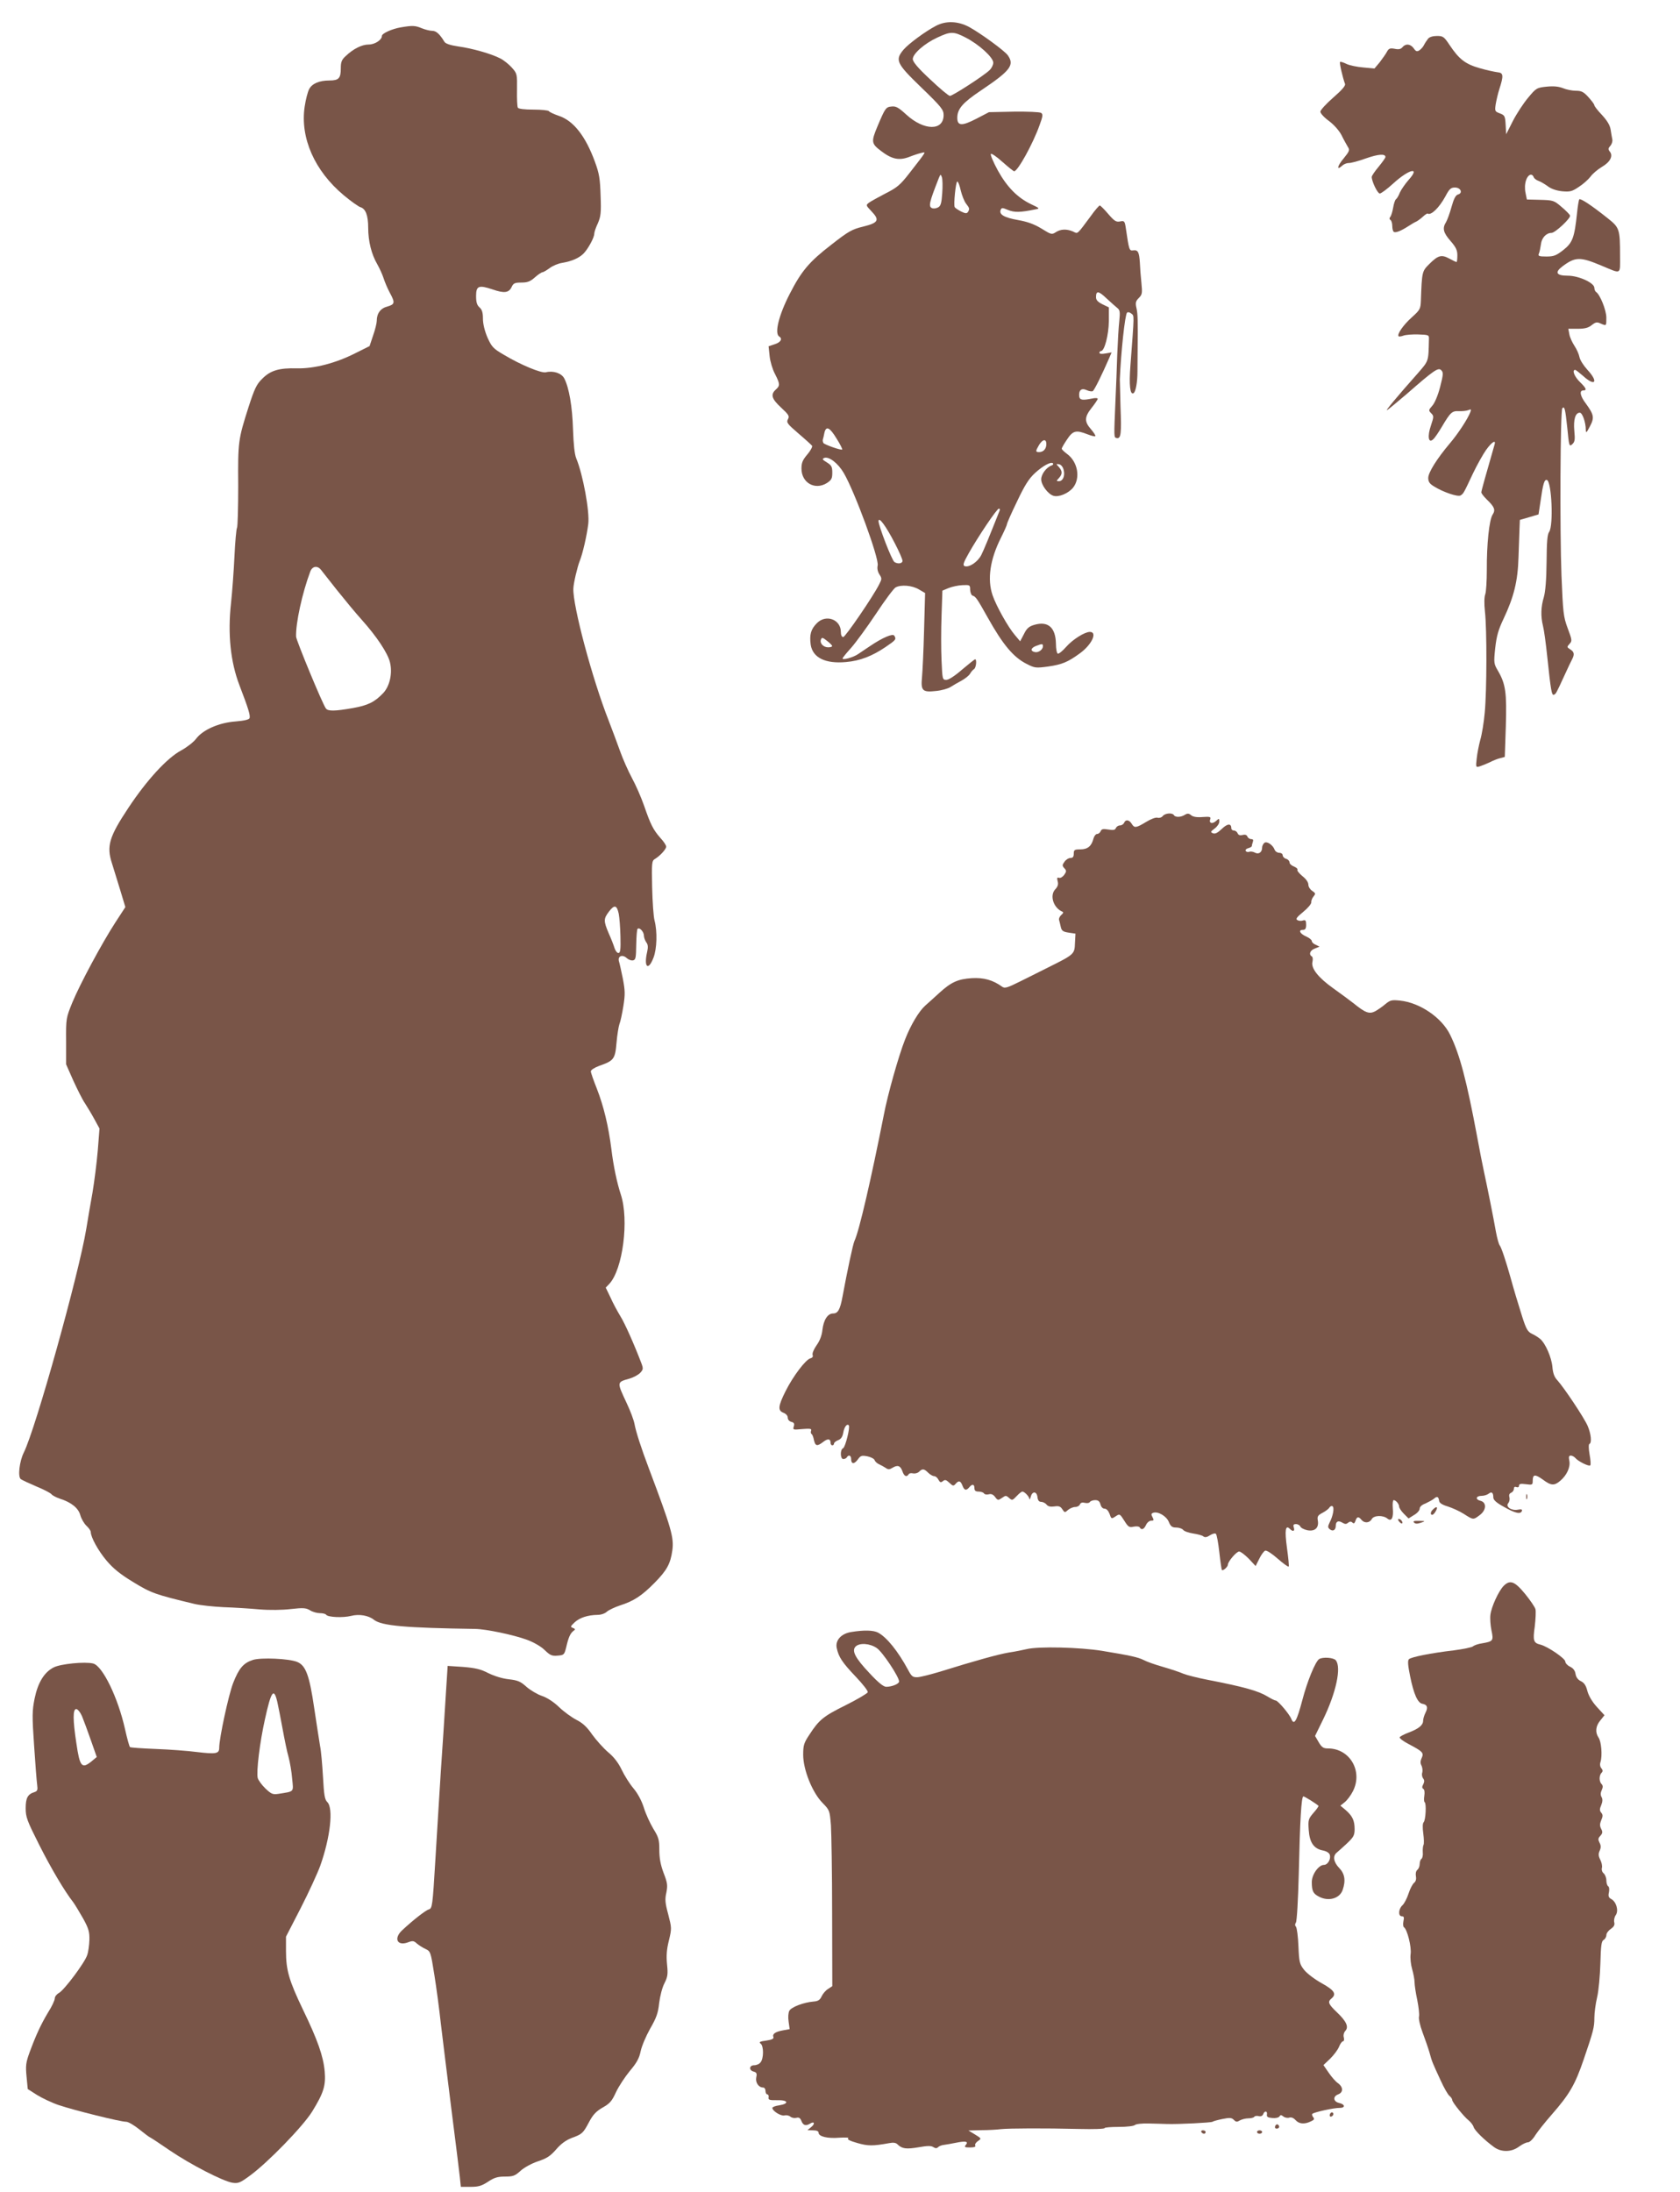 <?xml version="1.0" standalone="no"?>
<!DOCTYPE svg PUBLIC "-//W3C//DTD SVG 20010904//EN"
 "http://www.w3.org/TR/2001/REC-SVG-20010904/DTD/svg10.dtd">
<svg version="1.0" xmlns="http://www.w3.org/2000/svg"
 width="981pt" height="1280pt" viewBox="0 0 981 1280"
 preserveAspectRatio="xMidYMid meet">
<g transform="translate(0,1280) scale(0.1,-0.1)"
fill="#795548" stroke="none">
<path d="M5465 12649 c-63 -33 -160 -105 -189 -139 -51 -61 -42 -80 104 -221
118 -114 130 -130 130 -161 0 -93 -114 -92 -217 2 -46 42 -61 51 -87 48 -33
-3 -37 -9 -81 -113 -39 -93 -38 -103 20 -147 63 -48 105 -57 165 -34 25 10 56
20 70 23 29 7 33 14 -68 -116 -55 -71 -73 -86 -140 -120 -42 -22 -86 -46 -97
-54 -20 -15 -19 -16 13 -50 50 -52 42 -68 -47 -90 -66 -16 -86 -27 -188 -107
-127 -98 -173 -152 -241 -285 -64 -124 -91 -232 -62 -250 21 -13 9 -34 -26
-45 l-36 -12 6 -57 c3 -31 17 -78 31 -104 30 -59 31 -69 5 -92 -32 -29 -24
-54 31 -105 45 -42 50 -50 40 -68 -10 -19 -4 -27 61 -83 40 -34 76 -67 80 -72
3 -6 -9 -29 -28 -51 -27 -32 -34 -48 -34 -82 0 -83 78 -128 148 -85 27 18 32
26 32 61 0 35 -5 43 -32 60 -26 16 -29 20 -15 26 27 10 80 -30 114 -88 63
-107 207 -498 198 -540 -4 -17 0 -36 10 -52 15 -23 15 -27 -1 -58 -36 -72
-198 -308 -210 -308 -9 0 -14 12 -14 30 0 73 -87 105 -140 51 -35 -35 -44 -67
-36 -126 12 -76 86 -112 206 -101 82 7 153 35 230 87 62 42 65 46 52 67 -9 14
-68 -11 -142 -61 -25 -17 -56 -38 -70 -47 -28 -19 -90 -36 -90 -25 0 4 23 32
51 63 28 32 93 121 145 199 52 79 103 147 114 153 32 17 96 12 136 -12 l36
-21 -6 -216 c-3 -119 -9 -242 -12 -274 -8 -80 2 -91 81 -82 33 3 71 14 85 23
14 9 43 26 64 37 22 12 44 30 50 40 6 11 17 24 24 28 12 8 17 57 6 57 -3 0
-37 -27 -76 -60 -41 -36 -78 -60 -92 -60 -23 0 -23 3 -28 113 -3 63 -3 180 0
261 l5 147 36 15 c20 8 56 16 81 17 43 2 45 1 45 -27 1 -16 7 -32 14 -34 19
-6 27 -18 88 -127 90 -161 151 -233 228 -272 47 -24 53 -25 127 -15 81 12 114
26 184 77 70 51 104 125 58 125 -30 0 -100 -44 -138 -87 -21 -24 -43 -42 -49
-40 -6 2 -11 28 -11 58 -2 95 -46 134 -127 110 -31 -9 -44 -21 -60 -54 l-22
-42 -31 37 c-39 45 -109 170 -130 232 -32 93 -15 209 49 336 19 38 35 74 35
79 0 6 26 65 59 133 45 95 69 133 105 166 47 43 94 68 105 56 3 -4 0 -9 -8
-12 -30 -10 -61 -51 -61 -81 0 -33 39 -86 71 -96 30 -10 86 13 114 46 46 56
29 153 -35 199 -16 12 -30 25 -30 30 0 5 14 29 31 54 34 52 53 56 119 30 23
-9 43 -14 46 -11 3 3 -9 21 -25 40 -40 45 -39 72 4 126 19 24 35 48 35 52 0 5
-15 6 -32 2 -58 -12 -73 -9 -76 12 -4 36 13 51 43 37 15 -7 31 -9 36 -6 9 5
53 94 96 193 l14 33 -35 -6 c-23 -4 -36 -3 -36 4 0 5 4 10 9 10 21 0 45 95 46
175 l0 80 -37 18 c-28 14 -38 25 -38 42 0 39 15 37 62 -8 25 -23 53 -48 63
-56 15 -12 16 -24 11 -75 -4 -34 -9 -122 -12 -196 -2 -74 -7 -191 -10 -260
-10 -233 -10 -224 7 -228 25 -5 28 27 22 183 -2 77 -4 149 -4 160 7 163 30
375 42 389 5 5 15 3 25 -5 18 -15 18 5 -5 -303 -9 -115 -2 -174 18 -162 13 8
23 64 23 126 0 30 1 87 1 125 2 173 1 212 -7 247 -7 30 -4 40 14 58 20 20 21
28 15 89 -4 37 -8 90 -9 118 -4 61 -11 75 -39 71 -23 -3 -24 1 -43 130 -6 41
-9 44 -33 39 -23 -5 -34 2 -70 44 -23 27 -45 49 -49 49 -4 0 -28 -27 -52 -61
-84 -113 -75 -105 -104 -91 -37 16 -72 15 -101 -4 -23 -15 -27 -14 -83 21 -43
26 -81 40 -137 50 -80 14 -112 32 -102 59 6 14 10 14 43 0 36 -15 72 -15 158
3 29 5 29 6 -22 30 -80 38 -141 100 -195 197 -26 48 -45 92 -41 97 3 5 33 -15
67 -46 34 -30 65 -55 69 -55 21 0 109 159 148 268 20 54 21 65 9 73 -8 5 -79
8 -159 7 l-145 -3 -73 -38 c-85 -44 -112 -43 -112 5 0 52 31 88 137 159 174
117 198 149 158 206 -18 26 -159 129 -227 166 -64 34 -135 37 -193 6z m173
-68 c77 -39 162 -116 162 -147 0 -13 -10 -33 -22 -44 -34 -33 -216 -150 -231
-150 -8 0 -59 43 -115 96 -72 67 -102 103 -102 119 0 31 68 91 144 126 77 36
94 36 164 0z m-136 -909 c-4 -59 -9 -75 -24 -83 -11 -6 -26 -8 -34 -5 -24 9
-19 31 38 176 10 24 11 24 18 5 4 -11 5 -53 2 -93z m108 16 c7 -29 21 -64 31
-77 21 -27 22 -31 11 -49 -7 -10 -15 -9 -40 3 -17 9 -34 20 -37 25 -8 12 6
150 15 150 5 0 14 -24 20 -52z m-725 -1449 c21 -33 35 -62 33 -64 -6 -6 -102
28 -110 38 -3 6 -5 15 -3 21 2 6 6 23 9 39 10 42 31 32 71 -34z m1225 -32 c0
-28 -17 -47 -42 -47 -22 0 -22 5 -1 41 21 35 43 38 43 6z m101 -151 c9 -34 -4
-66 -28 -66 -15 0 -15 2 0 18 22 24 21 41 0 65 -17 18 -17 19 1 16 12 -2 23
-16 27 -33z m-374 -238 c-64 -161 -91 -227 -107 -259 -21 -41 -71 -74 -97 -65
-12 5 -8 19 23 74 54 96 165 262 177 262 5 0 7 -6 4 -12z m-612 -190 c25 -48
45 -94 45 -103 0 -16 -27 -20 -47 -7 -15 9 -93 212 -93 239 1 29 44 -30 95
-129z m-366 -600 c1 -5 -10 -8 -23 -8 -28 0 -51 24 -42 46 5 13 10 12 35 -8
17 -13 30 -26 30 -30z m1231 -2 c0 -19 -26 -38 -46 -34 -28 5 -26 23 3 35 39
15 43 15 43 -1z"/>
<path d="M2339 12640 c-51 -9 -109 -35 -109 -50 0 -23 -41 -50 -77 -50 -40 0
-90 -25 -135 -68 -23 -21 -28 -34 -28 -72 0 -57 -12 -70 -66 -70 -60 0 -102
-18 -119 -51 -8 -15 -20 -61 -26 -102 -27 -182 58 -375 228 -517 43 -36 87
-67 98 -70 30 -9 45 -48 45 -120 0 -78 19 -155 53 -213 13 -23 30 -60 37 -82
7 -22 23 -60 36 -84 32 -59 30 -68 -14 -81 -40 -10 -62 -40 -62 -84 0 -12 -9
-50 -21 -84 l-21 -63 -82 -41 c-116 -59 -241 -91 -341 -89 -105 3 -156 -12
-204 -61 -33 -32 -45 -58 -80 -166 -60 -188 -62 -202 -60 -458 0 -128 -3 -239
-7 -246 -4 -6 -11 -82 -15 -168 -4 -85 -13 -207 -20 -272 -20 -180 -3 -343 49
-479 52 -136 65 -177 59 -193 -3 -8 -32 -15 -82 -19 -96 -7 -190 -48 -230
-101 -15 -20 -54 -50 -87 -68 -82 -44 -200 -172 -308 -335 -113 -170 -129
-224 -96 -325 7 -24 28 -91 46 -149 l32 -106 -58 -89 c-79 -122 -207 -360
-252 -469 -36 -89 -37 -92 -36 -225 l0 -135 42 -95 c24 -52 54 -113 69 -134
14 -22 39 -63 55 -93 l29 -53 -10 -128 c-6 -70 -20 -181 -31 -247 -12 -66 -28
-160 -36 -210 -44 -266 -296 -1169 -365 -1307 -25 -50 -36 -140 -18 -155 8 -6
49 -25 91 -43 42 -17 82 -38 88 -45 6 -8 28 -19 48 -26 67 -21 110 -55 121
-97 6 -21 22 -49 36 -62 14 -13 25 -29 25 -36 0 -30 43 -109 92 -167 39 -46
79 -79 155 -125 106 -65 129 -73 358 -128 33 -8 110 -16 170 -19 61 -2 155 -8
210 -13 59 -5 134 -4 183 2 72 8 88 7 112 -7 15 -10 42 -17 58 -17 17 0 33 -4
36 -9 10 -15 98 -19 146 -7 47 12 102 3 134 -23 45 -35 184 -47 591 -53 64 -1
225 -35 301 -63 41 -15 84 -40 105 -61 31 -30 42 -35 75 -32 37 3 39 5 50 48
13 58 24 82 42 96 13 9 12 12 -3 18 -16 6 -14 9 11 33 30 27 76 42 133 43 20
0 44 8 55 19 12 10 46 26 76 36 81 26 127 56 202 132 72 73 93 111 104 190 10
75 -6 130 -137 478 -45 119 -76 215 -84 260 -4 22 -24 76 -45 120 -59 127 -60
123 17 145 23 7 51 22 62 34 17 19 18 24 6 56 -42 110 -96 232 -123 275 -17
28 -43 76 -57 108 l-28 58 21 22 c79 85 116 374 67 522 -22 67 -43 165 -55
265 -17 134 -45 251 -85 353 -19 48 -35 93 -35 101 0 8 22 22 49 32 86 30 93
40 101 135 4 46 12 95 17 109 6 14 16 61 23 105 11 69 10 91 -3 160 -9 44 -19
90 -23 102 -8 30 20 42 46 18 10 -9 26 -15 36 -13 16 3 18 15 19 90 1 49 4 91
8 94 11 11 37 -17 37 -40 0 -11 7 -29 14 -39 10 -13 11 -28 5 -55 -21 -90 6
-115 37 -34 20 52 23 152 6 217 -6 22 -12 109 -14 194 -3 143 -2 154 16 165
29 17 66 57 66 72 0 8 -15 31 -34 51 -42 48 -57 78 -95 188 -17 49 -49 122
-71 162 -22 41 -53 111 -69 156 -16 45 -46 125 -66 177 -97 246 -211 674 -207
773 1 33 24 128 37 161 17 41 41 145 50 216 9 73 -31 289 -70 383 -10 24 -16
82 -19 169 -4 134 -23 244 -51 298 -16 31 -64 47 -108 36 -27 -6 -146 43 -246
103 -62 36 -70 46 -95 101 -16 38 -26 79 -26 109 0 35 -5 53 -20 66 -15 13
-20 31 -20 66 0 60 15 66 96 39 69 -24 96 -20 112 15 10 21 18 25 56 25 36 0
52 6 79 30 19 17 39 30 44 30 5 0 24 11 42 24 18 14 52 28 74 31 58 10 100 29
126 56 27 29 61 92 61 114 0 9 9 36 21 61 17 40 20 61 16 162 -3 99 -8 129
-33 197 -55 151 -126 241 -212 269 -29 10 -54 22 -57 27 -4 5 -44 9 -90 9 -52
0 -86 4 -91 11 -4 7 -6 54 -5 105 1 91 1 94 -30 129 -18 20 -48 44 -68 54 -52
27 -165 59 -246 70 -47 7 -73 16 -80 27 -27 45 -48 64 -71 64 -14 0 -41 7 -61
15 -38 16 -54 17 -124 5z m-465 -3167 c8 -10 50 -63 93 -118 44 -55 109 -134
146 -175 87 -97 151 -194 164 -247 16 -64 -1 -140 -40 -181 -50 -52 -88 -71
-178 -87 -103 -18 -144 -19 -156 -2 -19 24 -173 397 -174 419 -3 78 36 256 83
381 12 31 41 36 62 10z m1739 -2009 c4 -21 9 -82 10 -134 2 -76 -1 -95 -12
-95 -8 0 -18 14 -23 30 -5 17 -20 55 -34 86 -30 71 -30 84 2 126 32 42 46 38
57 -13z"/>
<path d="M8339 12574 c-7 -9 -18 -25 -24 -37 -5 -11 -18 -25 -27 -31 -14 -9
-21 -6 -33 12 -19 26 -47 29 -66 6 -9 -11 -22 -14 -45 -9 -27 5 -35 2 -45 -17
-7 -13 -26 -40 -42 -61 l-31 -37 -65 6 c-36 3 -81 12 -99 21 -18 9 -35 14 -37
11 -5 -4 16 -94 29 -128 4 -10 -18 -36 -69 -80 -41 -36 -75 -73 -75 -82 0 -10
23 -35 51 -55 30 -23 59 -56 73 -83 12 -25 29 -55 36 -67 13 -19 10 -26 -24
-68 -38 -45 -43 -74 -8 -42 10 9 26 15 37 15 11 -1 57 11 101 27 74 26 114 28
114 8 0 -5 -18 -30 -40 -57 -22 -26 -40 -53 -40 -59 0 -27 34 -97 47 -97 8 0
44 27 79 59 92 84 161 100 89 20 -20 -23 -43 -56 -51 -74 -7 -19 -18 -36 -23
-39 -5 -4 -12 -25 -16 -49 -4 -23 -11 -47 -17 -54 -6 -7 -5 -14 2 -18 5 -3 10
-19 10 -35 0 -16 4 -31 9 -34 11 -7 43 6 86 34 17 11 37 23 45 26 8 4 25 16
38 28 13 12 25 20 28 19 20 -13 68 34 104 100 23 44 32 52 56 52 34 0 48 -33
17 -41 -13 -4 -24 -25 -37 -72 -10 -37 -25 -77 -32 -89 -23 -36 -16 -62 26
-110 32 -37 40 -54 40 -84 0 -22 -2 -39 -5 -39 -3 0 -22 9 -42 20 -46 25 -66
19 -117 -32 -42 -42 -43 -43 -49 -214 -2 -48 -5 -54 -54 -98 -49 -44 -87 -99
-76 -110 3 -2 15 -1 28 4 12 5 51 8 86 7 63 -2 64 -3 63 -29 -3 -131 0 -123
-66 -199 -125 -141 -193 -223 -178 -214 8 5 59 47 114 94 160 140 185 157 202
139 13 -13 12 -25 -7 -99 -13 -50 -32 -94 -46 -109 -21 -24 -22 -27 -6 -43 16
-16 16 -20 -1 -71 -22 -63 -15 -107 12 -82 10 8 32 41 51 73 51 86 60 94 100
92 20 -1 45 2 55 6 16 7 18 5 12 -11 -14 -38 -72 -127 -119 -182 -76 -90 -127
-171 -127 -203 0 -22 8 -34 33 -49 54 -34 140 -63 156 -53 17 11 17 11 72 128
24 50 58 111 77 138 34 47 59 62 49 30 -52 -181 -77 -269 -77 -278 0 -6 14
-24 31 -41 46 -44 53 -61 35 -89 -20 -30 -35 -174 -34 -325 0 -63 -4 -126 -9
-140 -6 -15 -7 -55 -2 -100 12 -105 11 -464 -1 -590 -5 -58 -17 -130 -26 -160
-8 -30 -18 -79 -21 -109 -6 -52 -5 -53 18 -46 13 4 40 15 59 24 19 10 47 21
61 24 l26 7 6 179 c6 196 -1 247 -46 324 -24 41 -25 46 -16 132 8 71 18 107
49 172 60 127 83 219 87 358 2 66 5 142 6 170 l2 49 55 16 54 16 12 79 c14 99
22 127 37 122 28 -9 39 -266 13 -303 -11 -15 -14 -60 -15 -177 -1 -104 -7
-172 -16 -204 -17 -56 -19 -111 -5 -168 6 -22 17 -103 25 -180 21 -199 26
-226 38 -222 12 4 13 5 62 112 20 44 41 88 46 97 14 27 11 42 -12 56 -20 13
-20 14 -4 32 16 17 15 23 -11 92 -25 68 -27 90 -36 308 -10 262 -7 964 5 976
13 14 17 -2 29 -115 10 -106 12 -111 29 -95 15 14 17 26 12 78 -6 66 6 106 32
106 15 0 35 -56 35 -100 1 -21 4 -18 24 20 27 51 24 68 -24 134 -33 43 -39 76
-15 76 23 0 18 13 -20 50 -31 30 -47 70 -27 70 4 0 24 -16 46 -35 71 -65 92
-36 25 36 -22 24 -43 57 -46 74 -3 16 -16 46 -29 65 -13 20 -27 50 -30 68 l-6
32 54 0 c41 0 62 5 82 21 23 18 31 20 52 10 35 -15 34 -16 34 34 0 44 -37 135
-60 150 -5 3 -10 14 -10 24 0 29 -91 71 -155 71 -67 0 -78 19 -32 54 76 57
104 57 228 5 120 -50 109 -56 109 57 0 157 -3 165 -74 221 -89 71 -156 116
-164 109 -3 -4 -9 -39 -13 -79 -15 -144 -26 -174 -79 -216 -42 -33 -56 -39
-100 -39 -44 0 -50 3 -44 17 4 9 9 33 12 54 4 38 31 67 62 67 21 0 113 86 108
101 -2 7 -25 30 -50 51 -43 37 -48 39 -123 41 l-79 2 -8 39 c-5 24 -4 52 3 73
11 34 35 44 45 18 3 -8 16 -17 27 -21 12 -4 36 -18 54 -31 21 -16 50 -26 85
-30 47 -4 58 -1 98 26 25 16 55 43 68 60 12 17 42 42 67 57 48 28 66 64 45 89
-10 13 -10 19 3 33 9 10 14 27 12 37 -2 11 -7 37 -10 58 -4 26 -20 52 -50 85
-25 26 -45 52 -45 57 0 6 -16 27 -35 48 -28 31 -41 37 -73 37 -22 0 -56 7 -75
15 -26 10 -53 13 -95 9 -58 -6 -62 -8 -109 -65 -27 -32 -67 -93 -89 -136 l-39
-77 -3 55 c-3 51 -5 56 -34 67 -29 11 -30 13 -24 54 4 23 13 62 21 87 26 80
24 96 -10 99 -16 2 -64 12 -105 24 -84 24 -120 52 -176 136 -32 48 -38 52 -73
52 -23 0 -44 -6 -52 -16z"/>
<path d="M6790 8035 c-7 -9 -21 -13 -31 -10 -10 3 -38 -7 -67 -25 -58 -35 -68
-37 -84 -10 -15 24 -36 26 -44 5 -4 -8 -14 -15 -24 -15 -10 0 -20 -7 -24 -15
-4 -12 -15 -14 -44 -9 -31 5 -40 3 -45 -10 -4 -9 -13 -16 -21 -16 -7 0 -17
-12 -21 -27 -11 -44 -34 -63 -77 -63 -34 0 -38 -3 -38 -25 0 -18 -5 -25 -19
-25 -11 0 -27 -10 -35 -22 -14 -19 -14 -24 -1 -38 13 -14 13 -19 -1 -39 -9
-12 -22 -20 -30 -17 -11 4 -13 -1 -8 -20 5 -18 1 -31 -14 -47 -34 -36 -11
-109 42 -131 7 -3 4 -10 -7 -19 -9 -8 -15 -21 -13 -28 2 -8 7 -26 10 -41 5
-23 13 -29 46 -34 l40 -6 -3 -56 c-2 -63 -5 -66 -152 -139 -44 -22 -119 -60
-168 -84 -74 -37 -90 -42 -105 -31 -54 39 -107 54 -177 50 -81 -5 -121 -23
-190 -86 -27 -25 -64 -58 -82 -74 -37 -33 -85 -113 -118 -198 -37 -93 -102
-323 -124 -440 -74 -374 -144 -678 -171 -735 -9 -17 -44 -184 -70 -325 -14
-77 -27 -100 -55 -100 -32 0 -56 -37 -63 -98 -3 -30 -15 -62 -34 -88 -16 -23
-26 -47 -23 -56 4 -10 -1 -17 -13 -20 -28 -8 -101 -104 -145 -192 -44 -88 -46
-113 -12 -126 15 -6 25 -17 25 -29 0 -11 9 -21 21 -24 16 -4 19 -11 14 -27 -6
-20 -4 -20 50 -15 47 4 56 2 51 -10 -3 -8 -1 -17 3 -19 5 -3 11 -19 14 -36 8
-35 19 -37 54 -10 27 21 43 19 43 -6 0 -8 5 -14 10 -14 6 0 10 5 10 10 0 6 11
15 24 20 16 6 26 19 30 44 6 34 22 54 32 43 10 -9 -20 -129 -33 -134 -18 -7
-17 -63 1 -63 8 0 18 4 21 10 10 17 25 11 25 -9 0 -31 17 -33 38 -5 17 24 23
26 56 20 20 -4 40 -14 43 -22 3 -9 15 -20 27 -25 11 -5 29 -15 38 -21 14 -10
22 -10 38 0 31 19 47 14 59 -18 10 -31 25 -38 37 -19 3 6 15 8 26 5 12 -2 27
2 35 10 19 19 29 18 53 -6 11 -11 27 -20 35 -20 8 0 19 -9 25 -21 9 -16 14
-18 26 -8 12 10 19 8 38 -10 20 -19 24 -20 36 -6 18 21 29 19 40 -10 11 -29
22 -31 40 -10 17 21 30 19 30 -5 0 -15 7 -20 24 -20 14 0 28 -5 32 -11 3 -6
16 -8 28 -5 14 4 26 -1 37 -16 15 -20 18 -20 40 -5 21 15 24 15 41 0 18 -16
20 -15 44 10 14 15 29 27 34 27 12 0 40 -29 41 -43 1 -7 4 -1 8 13 9 34 35 32
39 -2 2 -19 9 -28 21 -28 10 0 25 -7 32 -16 9 -11 23 -14 45 -11 26 4 36 1 47
-16 14 -21 15 -21 34 -4 11 9 29 17 42 17 12 0 24 7 27 15 4 10 14 13 29 9 13
-3 26 -1 29 5 4 6 18 11 31 11 18 0 26 -7 31 -25 4 -15 13 -25 24 -25 11 0 22
-12 29 -30 10 -30 11 -31 35 -15 24 16 25 16 51 -25 23 -37 29 -41 55 -35 16
3 31 2 35 -4 10 -18 25 -12 37 14 6 14 20 25 30 25 16 0 17 3 8 20 -9 16 -8
22 4 26 27 10 77 -19 91 -53 11 -27 20 -33 43 -33 16 0 35 -6 41 -14 6 -8 33
-17 59 -21 26 -4 53 -11 59 -17 9 -7 21 -5 39 7 14 9 30 13 34 8 5 -4 14 -53
20 -107 6 -55 13 -102 15 -104 7 -7 35 19 35 31 0 18 50 77 66 77 8 0 33 -19
56 -42 l40 -43 21 42 c11 23 27 45 35 48 8 3 39 -17 73 -47 32 -28 61 -49 64
-46 3 2 -2 51 -10 109 -14 104 -9 137 17 111 18 -18 30 -14 23 8 -5 15 -2 20
13 20 11 0 22 -7 25 -14 3 -8 22 -18 42 -22 44 -8 68 15 60 58 -4 23 1 30 28
44 17 9 36 23 40 31 5 7 13 11 18 7 12 -7 3 -57 -17 -95 -11 -23 -11 -29 1
-39 18 -15 35 -5 35 20 0 26 15 33 39 18 15 -9 23 -9 33 0 10 8 18 8 25 1 8
-8 13 -5 18 10 8 25 18 27 35 6 17 -21 47 -19 60 4 12 23 67 24 92 3 24 -19
36 5 31 61 -2 26 0 47 5 47 13 0 32 -23 32 -38 0 -7 12 -26 27 -41 l28 -28 32
20 c18 10 33 27 33 37 0 11 13 23 33 30 17 8 40 20 50 28 19 17 27 13 31 -14
2 -11 19 -22 50 -31 25 -8 68 -27 93 -43 56 -36 56 -36 93 -8 40 29 42 75 5
84 -32 8 -27 29 7 29 14 0 32 6 40 12 18 15 28 7 28 -21 0 -15 17 -31 63 -56
65 -37 97 -44 104 -23 3 9 -4 11 -24 7 -37 -7 -73 17 -56 38 7 8 10 23 7 35
-4 13 0 22 10 26 9 4 16 14 16 23 0 10 5 14 15 10 9 -3 15 0 15 8 0 11 10 13
40 9 38 -5 40 -4 40 20 0 38 13 40 59 7 48 -36 67 -37 102 -7 38 32 60 80 53
116 -5 24 -3 31 9 31 8 0 20 -7 27 -15 16 -19 79 -50 86 -42 4 3 2 32 -4 64
-6 34 -6 59 -1 61 15 6 10 58 -10 105 -20 47 -138 224 -178 268 -17 18 -25 41
-28 77 -5 55 -40 136 -71 163 -11 9 -32 23 -48 30 -25 12 -34 27 -57 99 -27
85 -49 159 -70 235 -26 92 -52 171 -62 183 -5 6 -15 42 -22 80 -15 86 -52 269
-70 352 -8 36 -26 128 -40 205 -61 326 -101 478 -157 592 -49 101 -177 188
-293 200 -48 5 -57 3 -86 -21 -17 -15 -44 -33 -60 -42 -34 -17 -57 -8 -126 48
-23 18 -76 57 -118 87 -87 62 -131 117 -121 155 3 14 2 28 -4 31 -19 12 -10
36 18 46 l27 11 -22 11 c-13 5 -23 15 -23 22 0 6 -14 18 -32 26 -37 16 -49 39
-20 39 14 0 19 7 19 30 0 25 -4 29 -18 25 -10 -4 -25 -3 -33 2 -12 6 -4 17 34
48 27 22 48 47 47 56 -1 9 5 24 13 34 13 16 13 19 -8 33 -12 8 -22 24 -22 36
0 14 -14 34 -35 50 -19 16 -32 32 -29 37 3 5 -6 13 -20 19 -14 5 -26 16 -26
24 0 8 -9 18 -20 21 -11 3 -20 13 -20 21 0 8 -9 14 -20 14 -11 0 -23 8 -27 18
-10 28 -46 52 -60 40 -7 -6 -13 -18 -13 -27 0 -28 -20 -42 -42 -30 -11 6 -26
8 -33 5 -8 -3 -17 -1 -21 5 -3 6 3 13 15 16 12 3 21 9 21 13 0 5 3 15 6 24 4
11 1 16 -10 16 -9 0 -19 7 -22 15 -4 10 -14 13 -29 9 -15 -4 -24 0 -28 10 -4
9 -13 16 -22 16 -8 0 -15 6 -15 14 0 29 -23 27 -55 -4 -24 -23 -39 -31 -52
-26 -16 7 -15 9 10 28 15 11 27 29 27 40 0 20 -1 20 -19 4 -22 -20 -43 -13
-34 10 5 14 -2 16 -44 13 -33 -3 -56 1 -67 10 -14 12 -22 12 -37 3 -23 -15
-56 -16 -64 -2 -9 15 -51 12 -65 -5z"/>
<path d="M8912 4060 c0 -14 2 -19 5 -12 2 6 2 18 0 25 -3 6 -5 1 -5 -13z"/>
<path d="M8366 3984 c-9 -8 -13 -20 -10 -26 5 -7 12 -4 21 7 23 33 16 46 -11
19z"/>
<path d="M8170 3915 c7 -9 15 -13 17 -11 7 7 -7 26 -19 26 -6 0 -6 -6 2 -15z"/>
<path d="M8257 3909 c8 -8 19 -8 40 -1 28 10 28 10 -11 11 -29 1 -37 -2 -29
-10z"/>
<path d="M8779 3538 c-29 -31 -70 -120 -76 -167 -3 -21 0 -62 6 -91 13 -61 10
-65 -54 -76 -22 -3 -46 -11 -54 -18 -8 -6 -57 -16 -110 -23 -136 -16 -251 -39
-264 -52 -8 -8 -6 -35 7 -99 21 -104 44 -156 71 -161 29 -5 35 -21 19 -52 -8
-16 -14 -37 -14 -47 0 -26 -26 -47 -84 -69 -27 -10 -51 -23 -53 -28 -1 -6 21
-23 50 -38 85 -45 92 -52 79 -82 -9 -19 -9 -32 -1 -46 5 -11 7 -29 4 -40 -4
-11 -1 -26 5 -34 8 -10 8 -19 1 -34 -8 -14 -8 -22 0 -27 7 -4 9 -20 6 -40 -3
-19 -2 -36 2 -38 11 -7 6 -105 -6 -117 -6 -6 -7 -31 -2 -66 4 -31 5 -61 1 -67
-3 -6 -5 -25 -4 -42 2 -18 -2 -35 -8 -39 -5 -3 -10 -17 -10 -29 0 -13 -6 -29
-14 -35 -8 -7 -11 -22 -8 -38 3 -17 -1 -30 -11 -38 -8 -6 -23 -34 -32 -62 -9
-28 -25 -59 -36 -69 -23 -21 -26 -64 -3 -64 12 0 14 -7 9 -29 -3 -16 -2 -32 3
-35 19 -12 45 -115 39 -157 -3 -23 1 -61 9 -88 7 -25 14 -59 14 -76 0 -16 7
-64 16 -105 8 -41 13 -84 10 -96 -3 -12 6 -53 20 -90 14 -38 33 -91 41 -119
15 -55 16 -57 66 -165 19 -42 42 -82 51 -89 9 -7 16 -18 16 -24 0 -13 67 -96
97 -120 12 -10 25 -27 28 -38 7 -21 61 -74 118 -116 43 -32 103 -31 147 2 19
14 42 25 52 25 10 0 29 18 44 43 15 23 58 77 95 119 103 118 136 173 187 323
56 164 62 186 62 243 0 28 7 81 16 119 9 37 17 126 19 197 3 105 6 131 19 138
9 5 16 18 16 28 0 11 12 27 26 36 18 13 24 23 20 39 -3 12 1 31 9 42 18 26 3
78 -27 94 -15 8 -18 17 -13 39 3 16 2 31 -4 35 -6 3 -11 19 -11 34 0 16 -7 34
-16 42 -9 7 -13 21 -10 32 3 11 -2 33 -10 48 -11 22 -11 34 -3 52 8 18 8 30
-1 47 -9 18 -9 25 5 40 13 15 14 22 5 40 -9 17 -9 29 0 51 10 23 10 32 0 44
-10 12 -10 21 0 44 8 20 9 35 2 47 -7 12 -6 26 1 41 8 17 7 27 -1 35 -15 15
-15 51 0 66 8 8 8 15 -1 26 -8 9 -10 24 -5 38 11 35 5 119 -12 142 -20 30 -17
67 11 100 l24 30 -45 49 c-28 31 -48 66 -55 93 -8 32 -19 48 -38 57 -17 8 -28
23 -31 42 -3 20 -14 34 -33 43 -15 7 -27 21 -27 30 -1 18 -102 87 -144 98 -42
10 -46 23 -34 107 5 43 7 88 4 100 -3 12 -30 52 -61 90 -61 74 -88 84 -126 45z"/>
<path d="M4971 3270 c-59 -9 -95 -49 -85 -94 11 -52 32 -84 111 -167 41 -43
73 -84 70 -91 -3 -7 -60 -41 -128 -75 -131 -65 -156 -85 -213 -173 -32 -48
-36 -62 -36 -117 0 -87 53 -220 113 -281 41 -42 42 -44 49 -130 3 -48 7 -279
7 -513 l1 -427 -24 -16 c-14 -8 -31 -28 -38 -43 -10 -22 -21 -29 -48 -31 -58
-5 -129 -32 -141 -54 -6 -12 -8 -38 -4 -64 l6 -43 -38 -7 c-45 -8 -64 -21 -57
-39 4 -10 -8 -16 -42 -21 -38 -5 -44 -9 -32 -18 18 -14 18 -87 -1 -109 -7 -10
-24 -17 -37 -17 -30 0 -32 -30 -3 -37 17 -5 20 -11 15 -34 -6 -30 14 -59 40
-59 8 0 14 -9 14 -20 0 -11 5 -20 10 -20 6 0 10 -8 8 -17 -3 -15 5 -18 50 -17
64 2 73 -20 12 -30 -22 -3 -40 -10 -40 -15 0 -18 50 -49 70 -44 11 3 27 0 35
-7 8 -7 24 -10 35 -7 16 4 23 -1 30 -19 10 -25 25 -30 50 -15 25 16 31 0 8
-19 l-23 -19 33 -1 c21 0 32 -5 32 -14 0 -22 52 -35 122 -29 36 2 58 1 51 -4
-8 -6 11 -15 53 -27 62 -18 91 -18 185 -1 25 5 40 3 50 -7 26 -26 52 -29 122
-17 51 9 74 10 87 1 13 -8 20 -8 28 0 6 6 22 12 34 13 13 2 45 7 73 13 55 11
72 7 54 -14 -9 -12 -5 -14 25 -14 24 0 35 4 31 11 -4 6 3 18 15 26 22 15 22
15 -17 39 l-38 23 75 2 c41 0 93 3 115 6 48 5 254 6 457 1 82 -2 148 0 148 5
0 4 37 7 83 7 47 0 88 5 94 11 6 6 41 10 79 9 38 -1 87 -2 109 -3 70 -2 260 8
265 13 3 3 28 10 57 16 44 9 55 8 68 -5 12 -13 19 -13 35 -3 11 6 33 12 49 12
17 0 32 4 35 9 3 5 15 7 26 4 12 -3 22 1 26 11 8 22 26 20 22 -2 -2 -13 5 -18
31 -20 20 -2 37 2 42 9 6 10 10 10 23 0 8 -7 24 -10 34 -7 12 4 25 -1 37 -14
20 -23 52 -26 89 -8 20 9 23 14 14 25 -6 7 -8 16 -5 19 9 10 129 36 160 35 34
0 32 21 -4 29 -34 8 -37 38 -5 50 31 12 30 43 -2 66 -12 8 -36 35 -53 60 l-31
45 39 37 c21 21 45 52 52 70 7 18 18 32 23 32 6 0 8 10 5 22 -4 13 0 29 9 39
21 23 6 56 -50 109 -49 47 -55 60 -31 80 31 26 17 48 -57 89 -40 22 -86 57
-102 77 -27 34 -30 45 -34 138 -2 56 -9 107 -14 114 -7 8 -7 16 -1 25 6 7 13
132 17 287 7 313 15 450 27 450 7 0 76 -43 88 -55 2 -2 -11 -21 -29 -41 -30
-35 -32 -41 -28 -100 5 -74 30 -110 84 -120 20 -4 36 -14 39 -25 8 -25 -12
-59 -34 -59 -31 0 -71 -56 -71 -100 0 -52 8 -68 41 -85 56 -30 121 -12 139 38
19 55 13 95 -20 129 -33 34 -39 70 -14 90 9 7 36 32 60 54 38 36 44 47 44 83
0 51 -13 77 -53 112 l-30 25 25 20 c14 11 36 40 48 64 60 117 -18 250 -145
250 -27 0 -37 6 -55 37 l-21 36 47 96 c76 156 108 305 74 346 -13 16 -76 20
-97 7 -22 -14 -70 -131 -98 -239 -32 -121 -48 -151 -64 -112 -11 29 -79 109
-92 109 -5 0 -26 10 -47 23 -54 33 -135 56 -351 98 -57 11 -120 27 -140 35
-20 9 -74 27 -119 40 -46 13 -97 31 -113 40 -34 17 -80 27 -244 54 -131 21
-370 27 -440 10 -22 -5 -69 -15 -105 -20 -63 -11 -197 -48 -402 -112 -54 -16
-112 -31 -130 -32 -28 -1 -35 4 -56 44 -59 109 -124 189 -174 216 -28 15 -83
16 -157 4z m149 -94 c33 -22 130 -168 130 -195 0 -14 -42 -31 -75 -31 -16 0
-46 24 -98 80 -83 88 -105 130 -81 155 23 23 84 19 124 -9z"/>
<path d="M1477 3107 c-56 -18 -82 -49 -116 -136 -27 -71 -81 -321 -81 -378 0
-34 -20 -37 -129 -24 -53 7 -161 15 -241 18 -80 3 -148 8 -151 11 -4 4 -17 51
-29 105 -41 184 -131 369 -186 383 -48 12 -191 -2 -231 -23 -55 -28 -92 -89
-111 -182 -14 -70 -15 -100 -3 -272 7 -107 15 -210 18 -231 4 -30 2 -37 -16
-43 -39 -12 -51 -34 -51 -94 0 -52 8 -73 78 -212 70 -139 148 -271 201 -339
10 -14 36 -57 57 -94 32 -58 37 -78 36 -124 -1 -30 -6 -70 -13 -89 -14 -44
-134 -204 -165 -221 -13 -7 -24 -21 -24 -31 0 -11 -17 -48 -39 -82 -43 -72
-71 -133 -108 -233 -22 -60 -24 -79 -18 -142 l7 -73 55 -35 c31 -19 88 -46
127 -59 86 -29 362 -98 393 -97 12 0 46 -20 76 -44 29 -23 57 -45 63 -47 5 -2
57 -36 115 -76 122 -83 311 -180 366 -189 34 -5 45 -1 103 42 103 75 310 288
363 374 67 109 80 151 73 234 -8 89 -41 183 -127 361 -82 171 -99 231 -99 343
l0 83 86 167 c47 92 98 203 114 247 59 166 78 337 41 372 -15 15 -19 40 -25
147 -4 70 -11 152 -17 180 -5 29 -20 128 -34 220 -28 192 -49 250 -99 271 -47
20 -213 27 -259 12z m142 -244 c6 -27 20 -97 31 -158 11 -60 26 -135 35 -165
8 -30 18 -87 21 -127 8 -80 14 -73 -79 -88 -34 -5 -42 -2 -77 31 -21 20 -41
48 -45 61 -9 36 12 209 42 343 36 164 52 188 72 103z m-1140 -85 c10 -24 33
-87 52 -141 l34 -97 -30 -25 c-57 -46 -69 -33 -89 105 -21 137 -21 200 -1 200
9 0 24 -19 34 -42z"/>
<path d="M2602 2884 c-6 -104 -19 -297 -28 -429 -8 -132 -23 -366 -32 -520
-16 -266 -18 -279 -38 -285 -19 -5 -94 -64 -156 -122 -51 -48 -28 -94 35 -70
26 10 34 9 51 -7 12 -10 35 -25 51 -32 29 -14 30 -17 51 -149 12 -74 29 -202
38 -285 10 -82 37 -305 61 -495 24 -190 47 -371 50 -402 l6 -58 57 0 c47 0 65
6 102 30 36 24 56 30 99 30 47 0 58 4 91 34 21 19 65 43 101 55 51 17 72 30
106 69 28 33 57 54 90 67 63 23 68 28 103 94 23 43 41 62 79 84 41 23 54 37
78 90 16 34 53 90 81 124 40 47 55 75 63 115 6 29 31 88 55 131 37 64 47 92
53 150 5 40 18 92 31 116 19 38 21 53 15 111 -5 50 -2 87 11 139 17 70 16 74
-4 152 -18 66 -20 88 -11 127 8 42 7 56 -16 115 -18 48 -25 87 -25 135 0 59
-4 73 -35 123 -19 32 -44 86 -55 122 -13 41 -35 83 -61 114 -22 26 -53 75 -69
109 -19 40 -46 75 -79 102 -27 23 -69 70 -93 103 -30 44 -56 68 -92 86 -27 14
-73 47 -101 74 -32 31 -71 56 -101 66 -27 9 -67 33 -90 53 -34 31 -50 38 -103
44 -38 4 -85 19 -120 36 -44 23 -75 30 -146 36 l-91 6 -12 -188z"/>
<path d="M7766 455 c-3 -8 -1 -15 4 -15 13 0 22 18 11 24 -5 3 -11 -1 -15 -9z"/>
<path d="M7446 385 c-3 -9 0 -15 9 -15 16 0 20 16 6 24 -5 3 -11 -1 -15 -9z"/>
<path d="M7015 350 c3 -5 10 -10 16 -10 5 0 9 5 9 10 0 6 -7 10 -16 10 -8 0
-12 -4 -9 -10z"/>
<path d="M7340 350 c0 -5 7 -10 15 -10 8 0 15 5 15 10 0 6 -7 10 -15 10 -8 0
-15 -4 -15 -10z"/>
</g>
</svg>
